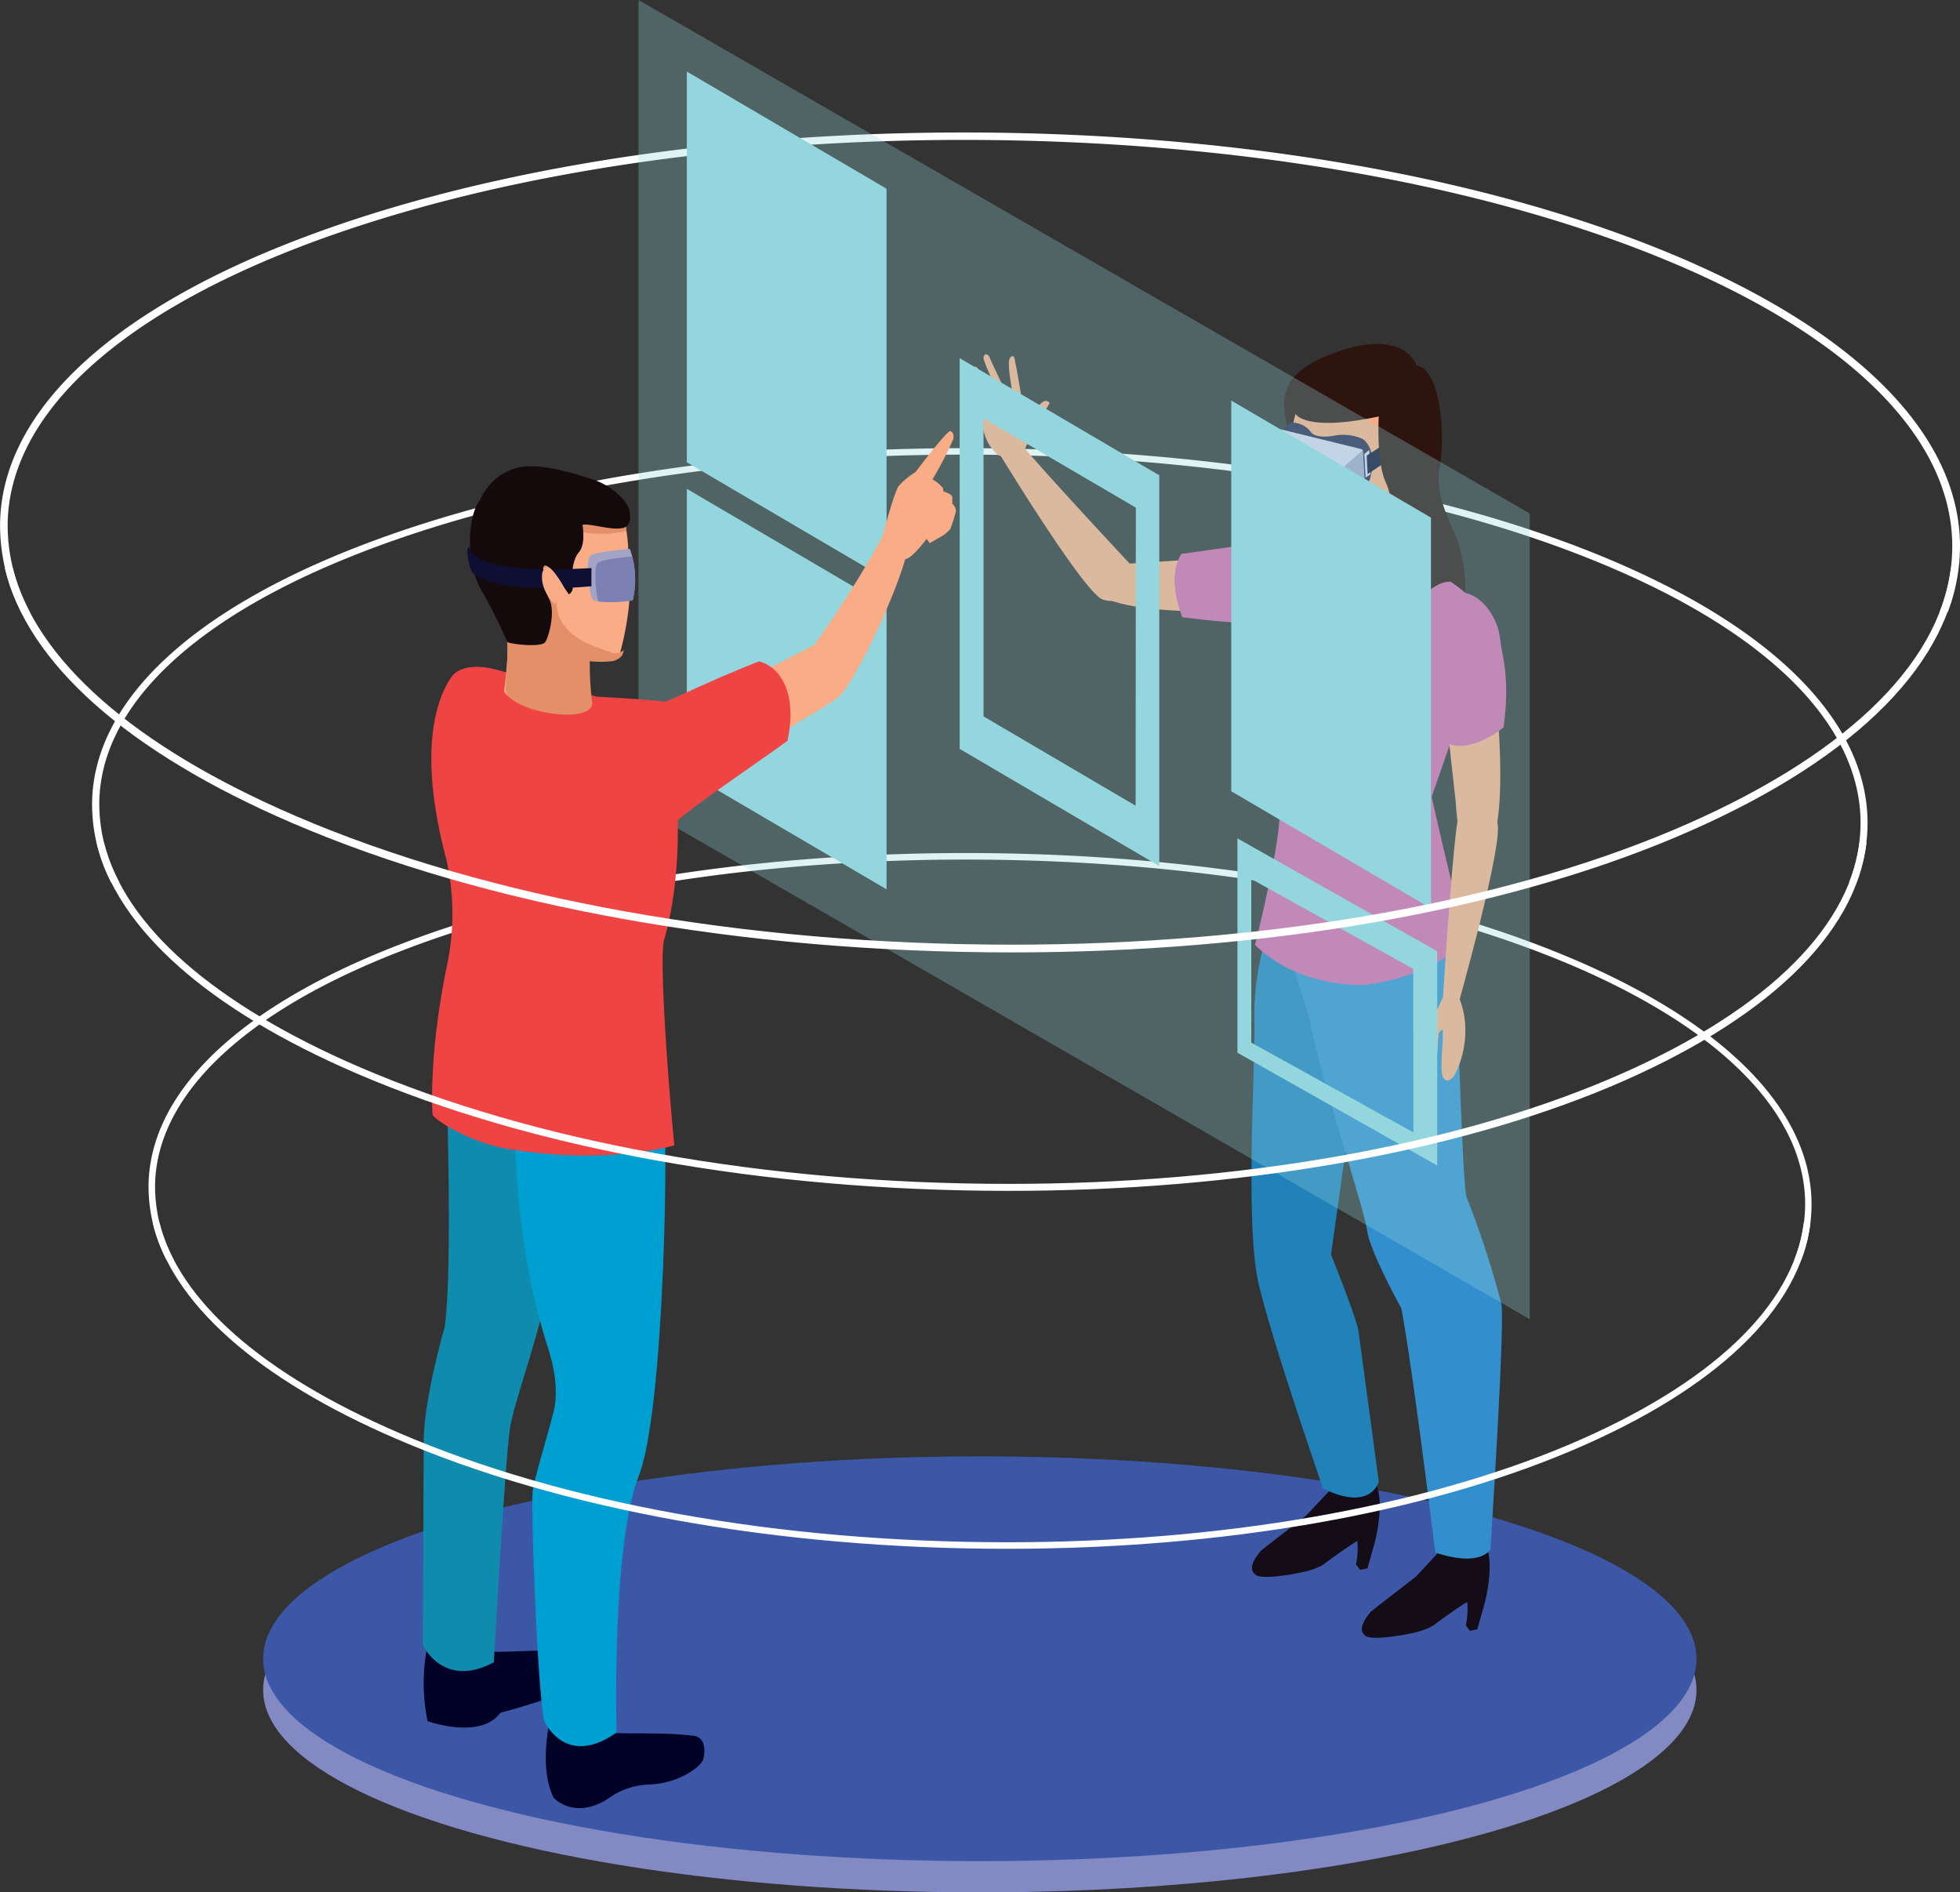 <svg xmlns="http://www.w3.org/2000/svg" viewBox="0 0 263.53 254.41"><rect x="0" y="0" width="263.53" height="254.41" fill="#333333" stroke="none"/><defs><style>.cls-1{isolation:isolate;}.cls-2{fill:#8289c3;}.cls-3{fill:#3d57a7;}.cls-4{fill:#fff;}.cls-5{fill:#140d17;}.cls-6{fill:#f9ac85;}.cls-7{fill:#d468a8;}.cls-8{fill:#2182ba;}.cls-9{fill:#328ecd;}.cls-10{fill:#f39a71;}.cls-11{fill:#d27b54;}.cls-12{fill:#2a284e;}.cls-13{fill:#d4d4ea;}.cls-14{fill:#a1a4c5;}.cls-15{fill:#3e3e73;}.cls-16{fill:#1e1c4d;}.cls-17{fill:#0f0e33;}.cls-18{fill:#2e140f;}.cls-19,.cls-20{fill:#94d6dd;}.cls-19{opacity:0.3;}.cls-20{mix-blend-mode:multiply;}.cls-21{fill:#010026;}.cls-22{fill:#0f8cad;}.cls-23{fill:#009fd1;}.cls-24{fill:#ef4443;}.cls-25{fill:#e39068;}.cls-26{fill:#140a0c;}.cls-27{fill:#7c80b2;}</style></defs><g class="cls-1"><g id="Capa_1" data-name="Capa 1"><g id="Layer_2" data-name="Layer 2"><ellipse class="cls-2" cx="131.74" cy="227.2" rx="96.36" ry="27.21"/><ellipse class="cls-3" cx="131.74" cy="223" rx="96.36" ry="27.21"/></g><path class="cls-4" d="M153.79,114.49a24.45,24.45,0,0,1-3-11.92c.24-14.2,14-27.32,38.65-36.94C213.64,56.21,245.53,51,279.24,51c36.29,0,70.18,5.88,95.44,16.54,24.23,10.22,37.57,23.76,37.57,38.11a24.05,24.05,0,0,1-1.71,8.82h1.11a25,25,0,0,0,1.64-8.82c0-14.8-13.57-28.67-38.21-39.07C349.7,55.89,315.66,50,279.24,50c-33.84,0-65.86,5.21-90.16,14.68C164,74.45,150,87.9,149.77,102.55a25.38,25.38,0,0,0,2.86,11.94Z" transform="translate(-149.76 -32.19)"/><path class="cls-4" d="M165.81,150.81a22.18,22.18,0,0,1-2.7-10.8c.22-12.87,12.66-24.75,35-33.46C220,98,248.91,93.31,279.46,93.31c32.87,0,63.57,5.32,86.46,15,21.94,9.26,34,21.52,34,34.53a21.91,21.91,0,0,1-1.55,8h1a22.47,22.47,0,0,0,1.49-8c0-13.41-12.29-26-34.61-35.4-23-9.7-53.83-15-86.82-15-30.66,0-59.67,4.72-81.68,13.3-22.73,8.86-35.38,21-35.61,34.32a23,23,0,0,0,2.59,10.82Z" transform="translate(-149.76 -32.19)"/><path class="cls-4" d="M173.14,201.6a20.84,20.84,0,0,1-2.53-10.12c.21-12,11.86-23.18,32.8-31.33,20.52-8,47.57-12.4,76.18-12.4,30.79,0,59.54,5,81,14,20.56,8.67,31.88,20.16,31.88,32.34A20.59,20.59,0,0,1,391,201.6h.94a21.16,21.16,0,0,0,1.39-7.48c0-12.56-11.51-24.33-32.42-33.15-21.54-9.09-50.42-14.1-81.32-14.1-28.72,0-55.88,4.42-76.5,12.46-21.3,8.29-33.14,19.71-33.36,32.14a21.58,21.58,0,0,0,2.43,10.13Z" transform="translate(-149.76 -32.19)"/><path class="cls-5" d="M349.39,239.62s1.48,1.92,0,8.08l-1,3.54-1,.2-.54-.74a10.76,10.76,0,0,0,.19-3.15s-1.29.75-4.23,2.91c0,0-.58.67-2.84,1.21s-5.89,1-6.59.46-.89-1.39.73-3.31l6.07-4.71,3.75-4.05Z" transform="translate(-149.76 -32.19)"/><path class="cls-5" d="M334.62,231.43s1.47,1.92,0,8.07l-1,3.55-1,.19-.54-.74a10.48,10.48,0,0,0,.18-3.15s-1.28.75-4.22,2.91c0,0-.58.67-2.85,1.22s-5.88,1-6.58.45-.9-1.39.73-3.31l6.07-4.71,3.75-4Z" transform="translate(-149.76 -32.19)"/><path class="cls-6" d="M317.44,106.93l-18.73,1.22s-3.47-.82-2.52,2c0,0-1.65,4.9,20.36,4.16Z" transform="translate(-149.76 -32.19)"/><path class="cls-7" d="M308.6,106.66l12.34-1.74s4.82-1.12,7,2.77c2,3.5-.82,7.77-3.23,8.26-1.7.34-9,.17-16-.79C308.78,115.16,306.44,110,308.6,106.66Z" transform="translate(-149.76 -32.19)"/><path class="cls-8" d="M333.62,166l-4.9,34.86s3.46,8.55,3.7,10.34,2.72,20.16,2.72,20.16-1,4.14-7.49.94c0,0-7-20.2-8.71-27.74-1.81-8.16-.33-30-.53-35.2a36.29,36.29,0,0,1,2.08-12.67Z" transform="translate(-149.76 -32.19)"/><path class="cls-9" d="M350.15,240.48s-1.26,2.48-7.41.43c0,0-3-24.52-4.56-32.82,0,0-4.23-7.62-4.61-10.5s-6.17-20.2-7.71-28.3c-.33-1.75-4.31-12.69-4.11-15.08s24.19,4.5,24.19,4.5-.48,1.56-.21,9.51c.31,9.27.8,24.2,1.25,25a124.46,124.46,0,0,1,4.63,14.19C352.16,209.89,350.15,240.48,350.15,240.48Z" transform="translate(-149.76 -32.19)"/><path class="cls-7" d="M318.51,159.22s4.77,5.4,14.5,5.4c0,0,8.56-.68,13.84-5.88,0,0-2.73-11.07-4.6-19.41,0,0,2.33-6.77,4-11.4,1.12-3.11,4.94-13.05,1.23-14.8,0,0,.85-1.29-8.35-6-1.77-.91-12.3-2.31-16.36-2.4,0,0-5.32,15.65-6.36,17.42,0,0-2.51,4.66,4.09,9.47,0,0,.67,5.9,1.25,9.15S318.51,159.22,318.51,159.22Z" transform="translate(-149.76 -32.19)"/><path class="cls-6" d="M343.75,124.35,345.49,140s.28,8.21,3,7c0,0,4.64,2.22,2.36-22.26Z" transform="translate(-149.76 -32.19)"/><path class="cls-6" d="M345.73,142.56s-.65,3.16-2,24.34c0,0-.15,2.81,1.91,1,0,0,6.48-22.87,5.41-25.18C349.67,139.69,347.17,141.42,345.73,142.56Z" transform="translate(-149.76 -32.19)"/><path class="cls-10" d="M328.13,104.44a45.12,45.12,0,0,1-.45,6.15s1.05,2.08,1.92,2.54c0,0,6.73-1.63,9.52-6,0,0-1.77-4.34-.22-11.56L337.65,95Z" transform="translate(-149.76 -32.19)"/><path class="cls-11" d="M339.12,107.11a11.06,11.06,0,0,1-3,3A41.07,41.07,0,0,0,337,103a24,24,0,0,1-9,4.41c0-1.55.11-3,.11-3L337.65,95l1.25.58C337.35,102.77,339.12,107.11,339.12,107.11Z" transform="translate(-149.76 -32.19)"/><path class="cls-6" d="M323.94,86.37,323.2,92a61.88,61.88,0,0,0,.41,8s.68,4.65,1.56,5.65a4.79,4.79,0,0,0,3.49.44c1.47-.37,5.76-1.87,7.39-4.4,0,0,2.08-3.55,2-4.66,0,0,.46,1,1.21-.28a8.63,8.63,0,0,0,.84-4.65c-.22-.77-1.25-.44-1.49-.44s-.61.33-.81,1.11.81-5.26-.79-7.31C334.72,82.42,327.52,81.09,323.94,86.37Z" transform="translate(-149.76 -32.19)"/><path class="cls-7" d="M343.74,131.8l-2.27-12.4s-1.14-4.81,2.74-7.06c3.49-2,7,2.24,7.28,6,.14,1.72,1.37,4.63.44,11.63C351.93,130,347.09,134,343.74,131.8Z" transform="translate(-149.76 -32.19)"/><path class="cls-12" d="M321.67,90.38,323.32,89A3.18,3.18,0,0,1,326,90.26s.44.92,3,.53a6.32,6.32,0,0,1,4,.43s2.17,1.35.9,5.56l-1.18,1Z" transform="translate(-149.76 -32.19)"/><path class="cls-12" d="M330.69,94.49l-10.93-2.66a.5.5,0,0,0-.26.08h0l-.81.58.76.54.17,3.41a.69.69,0,0,0,.31.23c.15.06,6,1.48,8.71,2.17l1.64,1.18.71-.59s.19-.14.17-.51l-.21-4.17S331,94.55,330.69,94.49Z" transform="translate(-149.76 -32.19)"/><path class="cls-13" d="M332.78,92.56,321.93,89.9a.5.5,0,0,0-.26.08h0l-3,2.48,2,1,1.69.58a.69.69,0,0,0,.31.23c.15.06,3,4,5.75,4.65l1.86,1.09,2.81-2.26s.19-.14.17-.51L333,92.83S333,92.62,332.78,92.56Z" transform="translate(-149.76 -32.19)"/><path class="cls-14" d="M329.27,99.46l1,.57,2.81-2.26s.19-.14.17-.51L333,92.83a.22.22,0,0,0,0-.12l-3.3,2.88Z" transform="translate(-149.76 -32.19)"/><path class="cls-15" d="M318.51,92.82l.22,4.24a.69.69,0,0,0,.31.23c.22.09,11.15,2.77,11.15,2.77s.2,0,.18-.5l-.22-4.18s0-.2-.24-.27l-11-2.67S318.46,92.44,318.51,92.82Z" transform="translate(-149.76 -32.19)"/><path class="cls-16" d="M318.91,93.05l.21,4a.6.6,0,0,0,.29.21c.2.08,10.39,2.58,10.39,2.58s.18,0,.16-.47l-.2-3.89s0-.19-.23-.25L319.27,92.7S318.87,92.7,318.91,93.05Z" transform="translate(-149.76 -32.19)"/><polygon class="cls-13" points="184.27 63.76 183.61 64.21 183.44 61.02 184.1 60.49 184.27 63.76"/><path class="cls-17" d="M342.64,86.08a47.77,47.77,0,0,1-9.12,7.36l.12,2.49s6.5-4.14,9.24-7.49A13,13,0,0,0,342.64,86.08Z" transform="translate(-149.76 -32.19)"/><path class="cls-6" d="M302.46,108.83S289.05,94.5,286.67,91.4a1.75,1.75,0,0,0-2.53,1.8s11.47,18.86,13.91,19.6C301.26,113.78,302.35,110.66,302.46,108.83Z" transform="translate(-149.76 -32.19)"/><path class="cls-6" d="M287.64,92.39s-.64,1.07-1.59.82a1.81,1.81,0,0,1-2.49-.21c-1.19-1.26-1.44-2.34-1.91-4.25A23.87,23.87,0,0,1,279,85.33s-.16-1.12.85-.16a31.33,31.33,0,0,0,2.39,2.45s.55.24.36-.5-2.25-4.84-2.11-5.29.58-.44.8,0,2.49,4.56,2.49,4.56.39.57.56.15S282,80.91,282,80.32s.57-.72.85,0,2.67,5.65,2.67,5.65.22.28.36-.14c.21-.6-.93-5-.26-5.6s.59.77.67.83,1.17,6.8,1.31,7.09.08.65.67.18,1.47-2.74,2.47-2.14c0,0,.2.18.1.3s-1.46,2.48-1.78,3C288.43,90.48,287.82,92,287.64,92.39Z" transform="translate(-149.76 -32.19)"/><path class="cls-18" d="M345.7,104.77c-1.18-2.86-3.05-6.21-2.36-9.8s.35-13-3.13-13.66c0,0-1.6-5.33-11.55-1.49-6.82,2.64-6.68,6-5.84,9.61l.5-.41a1.8,1.8,0,0,1,.34,0l.28-1.19s1.24,2.47,11.2.35c0,0-.37,6.15,1,9s1.57,12.64,0,14.64-2.81,5.35-1.8,7,6.6-8.93,10.55-8.4l1.89,1.38A21.11,21.11,0,0,0,345.7,104.77Z" transform="translate(-149.76 -32.19)"/><path class="cls-6" d="M343.79,166.23s-1.46,3.14-1.69,3.62a3,3,0,0,0,0,1.59c.08.52.15,2.55.19,2.88s.63.19.7-.48.15-2.55.26-2.84a1,1,0,0,1,.5-.37s0,.8,0,1.32-.39,4.29,0,5,.76.59,1.27.18,3-5.43,1-10.6Z" transform="translate(-149.76 -32.19)"/><polygon class="cls-19" points="205.68 177.35 85.85 108.33 85.85 0 205.68 69.03 205.68 177.35"/><polygon class="cls-20" points="119.2 77.9 92.35 62.15 92.35 9.62 119.2 25.37 119.2 77.9"/><polygon class="cls-20" points="192.4 122.12 165.55 106.38 165.55 53.85 192.4 69.59 192.4 122.12"/><path class="cls-20" d="M278.79,80.34v52.53l26.84,15.75V96.09Zm23.66,60.17L282,128.5V88.44l20.48,12Z" transform="translate(-149.76 -32.19)"/><path class="cls-20" d="M316.14,144.9v28.82L343,188.88V160.07Zm23.66,39.53L318,172.36v-22l21.77,12.08Z" transform="translate(-149.76 -32.19)"/><polygon class="cls-20" points="119.2 119.56 92.35 103.81 92.35 65.72 119.2 81.47 119.2 119.56"/><path class="cls-6" d="M238.24,129.61s18.48-9.35,21-10.71a150.46,150.46,0,0,0,9.6-15.32s2.78-2.11,3.09,1.11-7,19.2-9.44,21.21-22.23,13-22.23,13Z" transform="translate(-149.76 -32.19)"/><path class="cls-21" d="M208,250.58a25.15,25.15,0,0,0-.75,13s7.09,2.56,9.8-1.13c0,0,11-2.86,11.6-4.71a5.64,5.64,0,0,0-2.57-3.29c-1.88-.87-10.57.27-11.76-.44Z" transform="translate(-149.76 -32.19)"/><path class="cls-21" d="M224.09,261.67s-2.19,7.58.1,12.2c0,0,3,3.37,8-.33A10,10,0,0,1,237,272.1c3.68-.08,7-2.23,7.33-3.45,0,0,.78-2.85-1.37-3.11-5.21-.63-11.21,0-12.43-.66Z" transform="translate(-149.76 -32.19)"/><path class="cls-22" d="M209.76,176.62s.92,26.13-.21,33.95c0,0-2.82,9.77-2.82,15.36,0,4.5-.12,27.43-.12,27.43s2.75,5.95,9.55,2.3c0,0,1.47-26.49,2.14-31.28s6.12-17.56,6.2-27.7-2.29-26.58-2.29-26.58Z" transform="translate(-149.76 -32.19)"/><path class="cls-23" d="M219.34,173.51s-2.14,20.26,4,39.59c0,0,1.83,4.93.88,8.75s-2.61,9-2.85,10.9.58,25.46,1.52,30.74c0,0,2.81,6.54,9.77,1.62,0,0-.72-25,3-34.56,3.43-8.67,4.1-46.63,3.19-51.49Z" transform="translate(-149.76 -32.19)"/><path class="cls-24" d="M230,125.85s7.07.36,9.24.7c0,0,3.87,17.92-.2,32.06-.54,1.88.17,15,1.39,27.56,0,0-9.07,2.79-22.71.41-4.47-.78-9.3-3.6-9.8-4.54,0,0-.62-7.84,2-20.35a33.26,33.26,0,0,0-.18-14.09c-3.76-14.2-1.42-21.48.85-24.57,0,0,1.44-2.06,6.09-.76Z" transform="translate(-149.76 -32.19)"/><path class="cls-6" d="M232.84,99.86s1.22,2,1.39,6.17c0,0,.2,5.91.14,7.14a40.13,40.13,0,0,1-1.27,6.9,2.19,2.19,0,0,1-1.34.77,13.6,13.6,0,0,1-3,0,41.92,41.92,0,0,0,.31,5.49c.36,3-9.92,1.63-11.54-1.19,0,0,.92-6.71.21-7.62,0,0-3.15-6.29-3.63-9.64-.32-2.26,0-9.46,6.63-11.62C224.33,95.15,227.46,96.26,232.84,99.86Z" transform="translate(-149.76 -32.19)"/><path class="cls-25" d="M217.72,117.57v0s0,0,0,0l0,0s0,0,0,0a1.34,1.34,0,0,1-.06-.12l0-.06-.06-.14a.25.25,0,0,1,0-.07l-.08-.17,0-.07-.14-.28s0,0,0,0l-.13-.27a.36.36,0,0,1,0-.09c-.05-.09-.09-.19-.14-.29l0-.07-.18-.39v0l-.18-.39,0-.07c-.2-.45-.41-.94-.61-1.44v0c-.22-.51-.43-1-.63-1.59,2.34-2.34,5.52-4.76,6.76-4.87,2.11-.19,2.07,6.36,2.64,7.84,1.34,3.43,5.9,4.36,7.06,4.9a1.7,1.7,0,0,0,1.67-.36,2.67,2.67,0,0,1-.24.74,2.19,2.19,0,0,1-1.34.77,13.6,13.6,0,0,1-3,0,41.92,41.92,0,0,0,.31,5.49c.36,3-9.92,1.63-11.54-1.19C217.51,125.19,218.43,118.48,217.72,117.57Z" transform="translate(-149.76 -32.19)"/><path class="cls-25" d="M214.16,101a9,9,0,0,1,5.47-4.71c3.61-1.16,6.75,0,12.13,3.55a4.62,4.62,0,0,1,2.24,3.75,16.52,16.52,0,0,1-8.15-.32A48.87,48.87,0,0,0,214.16,101Z" transform="translate(-149.76 -32.19)"/><path class="cls-26" d="M226.24,112.09l-1.36-2c-.46-.64-1.65-2.34-2-1.76s-.17,2.67.72,4.38-.07,5.16-.54,5.82-4,.36-5.07,0a69.6,69.6,0,0,0-3.3-6.63c-2.43-3.77-2.11-10.44-.35-12.55a7.5,7.5,0,0,1,5.16-4.32c2.31-.5,6,.25,10.23,1.71,2.16.75,4.43,2.7,4.68,4.19,0,0,.45,1.85-.81,2.22-1.51.44-4.63-.68-5.52-.39,0,0,.45,2.51-.43,3.61,0,0-1,.85-1,3.77C226.6,110.21,227.18,111.58,226.24,112.09Z" transform="translate(-149.76 -32.19)"/><path class="cls-24" d="M255.64,131.78c-2.75,2.06-11.95,8.24-14.75,10.68-5,4.38-19,1.76-13.08-8,0,0,1.28-4.2,9.33-7.13,4.28-1.56,6.81-3.11,14.66-6.23C254.71,121.84,257,125.43,255.64,131.78Z" transform="translate(-149.76 -32.19)"/><path class="cls-6" d="M268.4,104.34s1.58-6,2.2-6.82a10.23,10.23,0,0,1,2.25-1.86s3.69-4.9,4.61-5.52c0,0,.7.08.47,1.08a47.37,47.37,0,0,1-2.79,5.42,5.15,5.15,0,0,1,1.4,1.16l.07.47s1.31.33,1.19.87v.78a1.28,1.28,0,0,1,.49,1,23.52,23.52,0,0,1-.75,2.38,5.6,5.6,0,0,1-.93.85c-.3.15-1.83,1.06-1.83,1.06l-.44-.57s-2,2.74-2.9,2.71Z" transform="translate(-149.76 -32.19)"/><path class="cls-14" d="M234.46,106s-4.67.31-5.35.93-.15,5.57.42,5.93,4.64.28,5.31,0A12.41,12.41,0,0,0,234.46,106Z" transform="translate(-149.76 -32.19)"/><path class="cls-27" d="M234.84,112.89a12.3,12.3,0,0,0-.08-5.89c-1.33.12-4.13.41-4.64.88s-.32,3.68.07,5.18A17.05,17.05,0,0,0,234.84,112.89Z" transform="translate(-149.76 -32.19)"/><path class="cls-17" d="M229.28,108.56s0,1,0,2.44c0,0-12.81,1.35-16.1-1.94a7.92,7.92,0,0,1-.59-3l.33-.49S211.75,109.58,229.28,108.56Z" transform="translate(-149.76 -32.19)"/><path class="cls-6" d="M225.67,111.27s-1.43-2.65-2.27-2.86-1.53,2.52.93,5Z" transform="translate(-149.76 -32.19)"/><path class="cls-4" d="M412.07,108.54c-1.65,13.29-14.78,25.71-37.39,35.26-23.54,9.93-55.1,15.39-88.85,15.39-36.19,0-70.41-6.15-96.36-17.32-21.71-9.34-34.9-21-38-33.33h-1.07c3,12.75,16.47,24.75,38.63,34.29,26.07,11.22,60.44,17.4,96.77,17.4,33.89,0,65.58-5.49,89.25-15.48,23.05-9.72,36.4-22.49,38-36.21Z" transform="translate(-149.76 -32.19)"/><path class="cls-4" d="M399.79,145.41c-1.5,12-13.39,23.3-33.88,31.94-21.32,9-49.91,14-80.49,14-32.78,0-63.78-5.57-87.29-15.69-19.66-8.47-31.61-19-34.39-30.2h-1c2.76,11.55,14.92,22.42,35,31.06,23.62,10.17,54.75,15.77,87.66,15.77,30.7,0,59.42-5,80.86-14,20.87-8.81,33-20.38,34.46-32.81Z" transform="translate(-149.76 -32.19)"/><path class="cls-4" d="M392.29,196.55c-1.4,11.27-12.54,21.82-31.73,29.92-20,8.42-46.74,13.06-75.38,13.06-30.71,0-59.75-5.22-81.77-14.7C185,216.9,173.81,207,171.2,196.55h-.91c2.59,10.82,14,21,32.78,29.09,22.12,9.53,51.28,14.77,82.11,14.77,28.75,0,55.65-4.66,75.73-13.13,19.55-8.25,30.89-19.09,32.27-30.73Z" transform="translate(-149.76 -32.19)"/></g></g></svg>